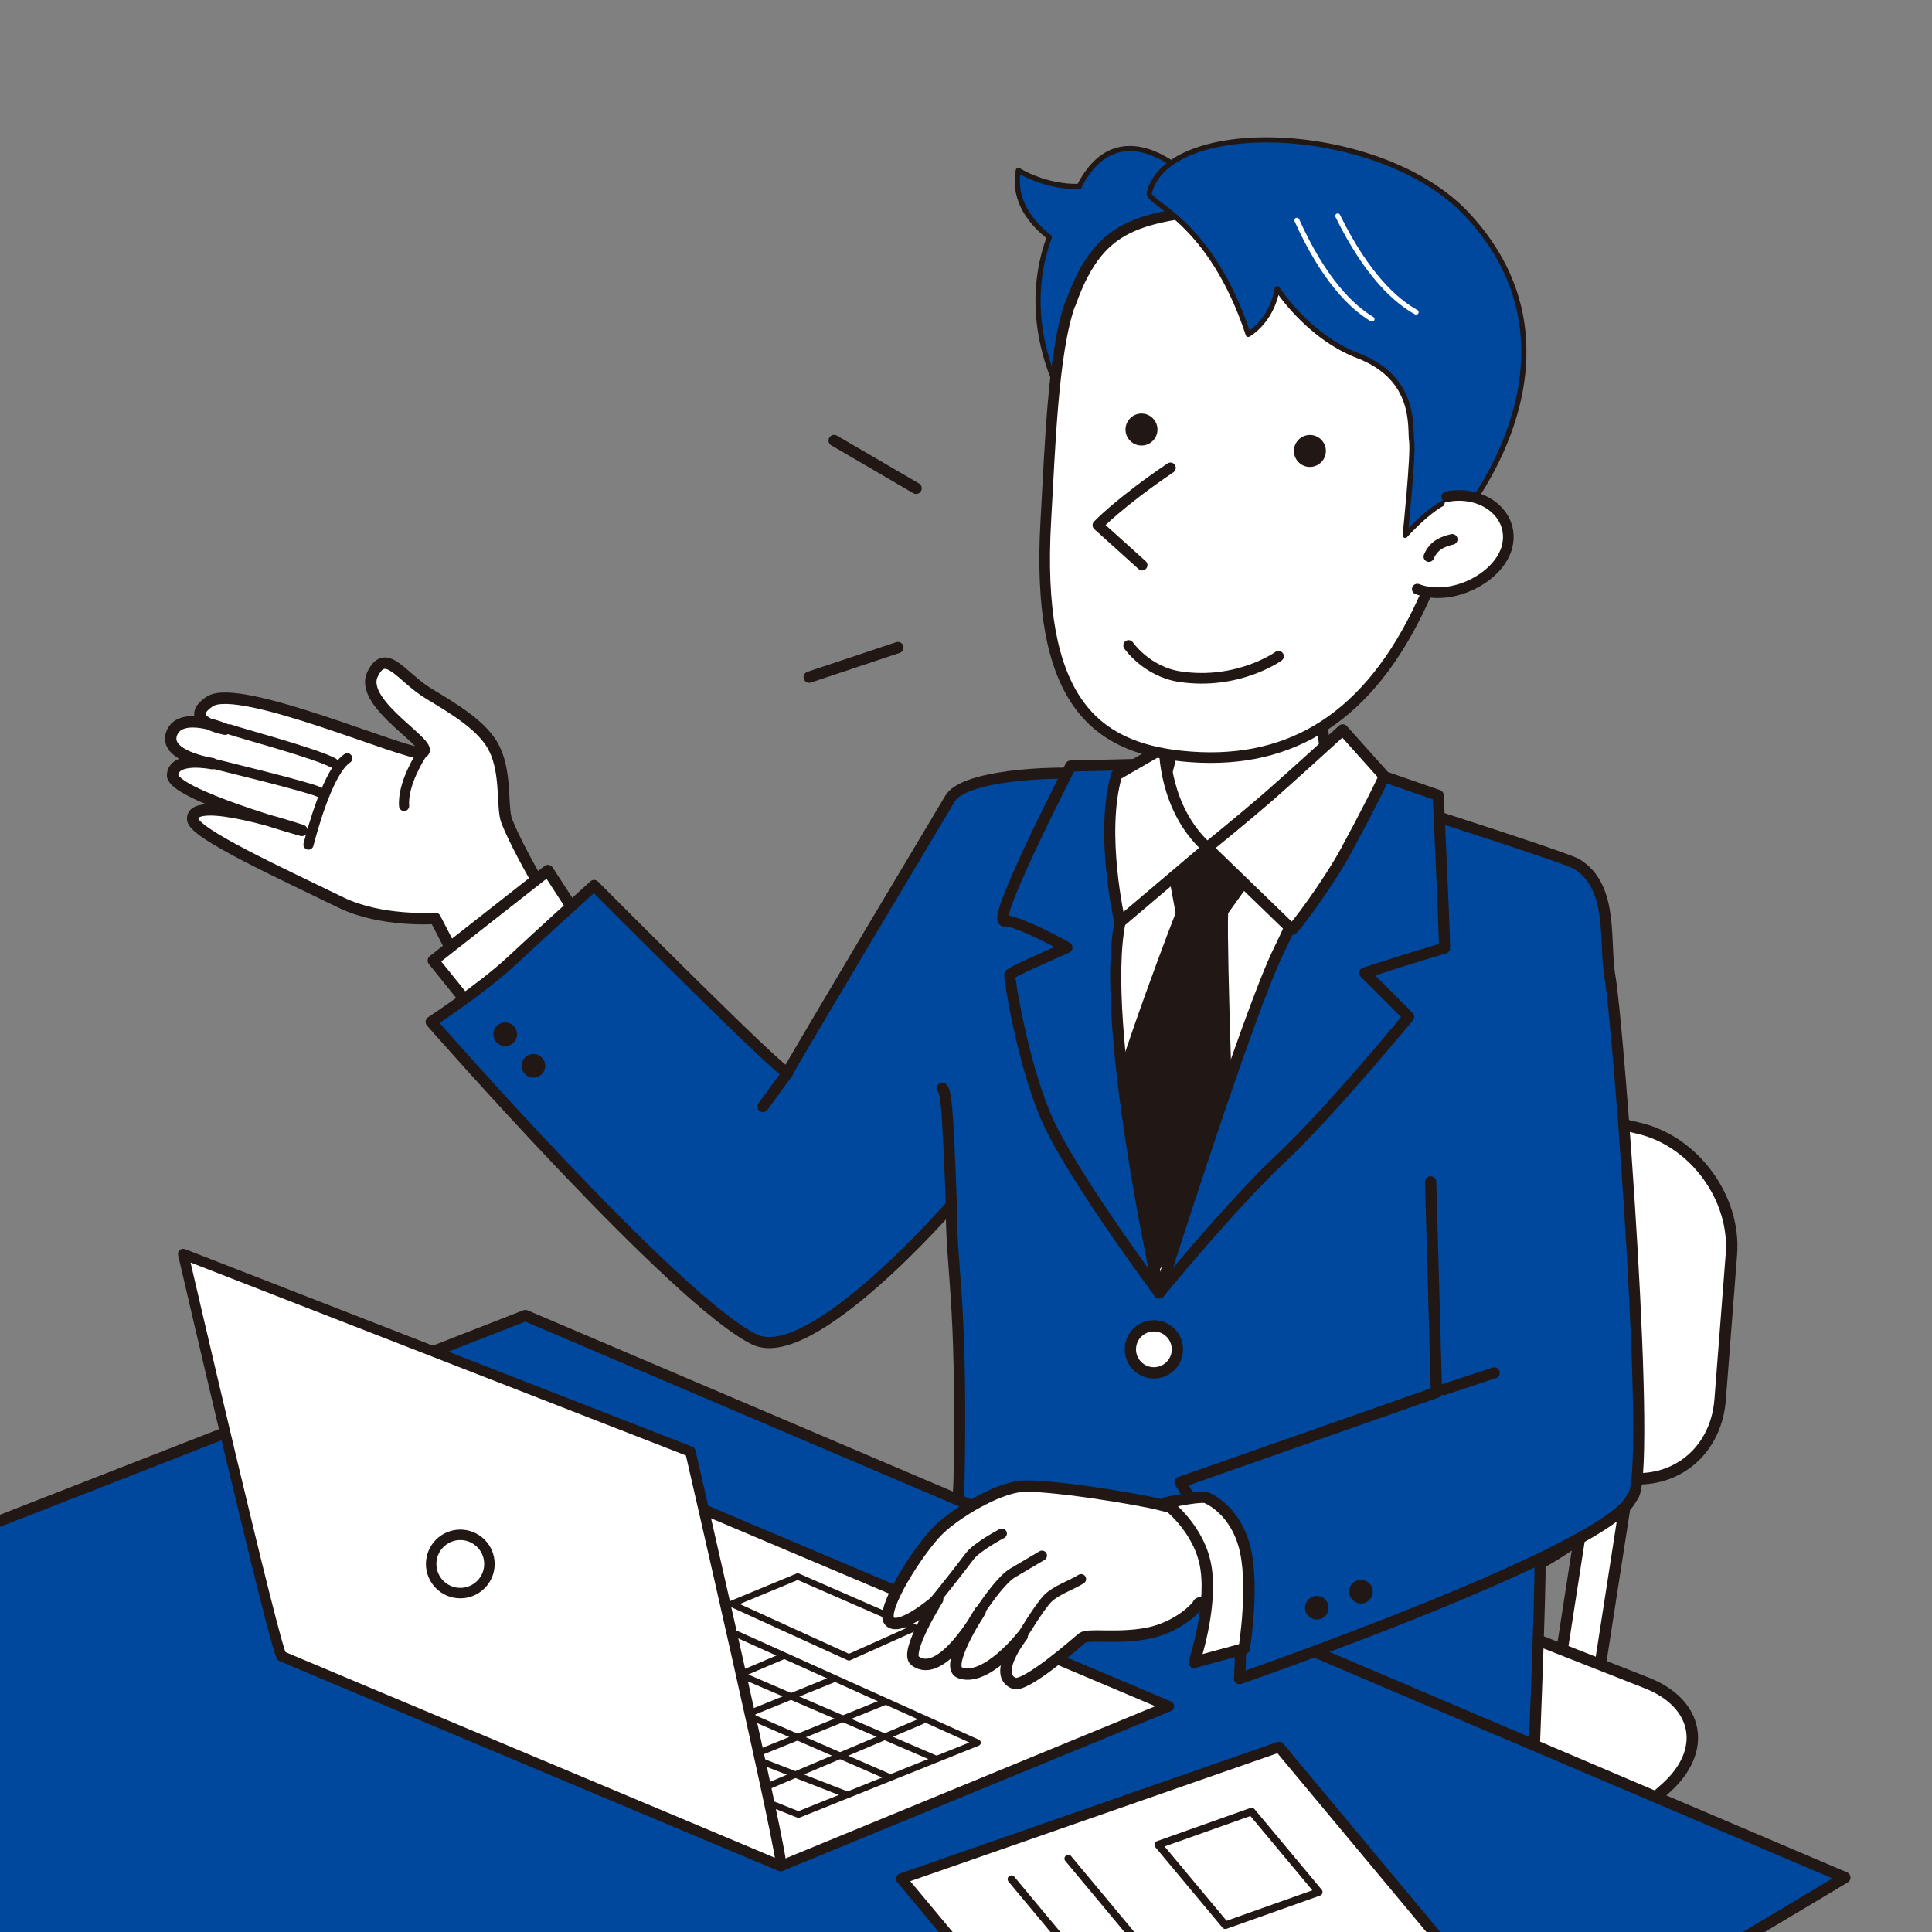<?xml version="1.0" encoding="UTF-8"?><svg id="_レイヤー_2" xmlns="http://www.w3.org/2000/svg" xmlns:xlink="http://www.w3.org/1999/xlink" viewBox="0 0 120 120"><rect x="0" y="0" width="120" height="120" fill="#808080" stroke="none"/><defs><clipPath id="clippath"><rect width="120" height="120" style="fill:none; stroke-width:0px;"/></clipPath></defs><g id="_ヘッダー"><g style="clip-path:url(#clippath);"><path d="M36.16,59.13c-.5-.43-3.77-5.8-4.68-8.12-.33-.85,0-2.92-.77-4.5-.69-1.43-2.6-2.53-4.1-3.44-1.68-1.02-2.65-2.9-3.47-1.19-.92,1.9,4.19,4.55,3.04,4.87-.81.23-11.34-4.39-13.15-3.18-1.81,1.21.95,1.72.95,1.72,0,0-2.75-1.18-3.31.25-.56,1.43,2.51,1.89,2.51,1.89,0,0-2.38-.49-2.46.7-.08,1.19,8.03,3.45,8.03,3.45,0,0-6.94-2.35-6.78-.68.08.89,5.61,3.4,9.21,5.16,2.52,1.23,5.85.98,5.85.98l2.51,4.86,6.62-2.76Z" style="fill:#fff; stroke:#211815; stroke-linecap:round; stroke-linejoin:round; stroke-width:.71px;"/><path d="M21.57,47.1c-1.18.79-2.15,4.38-2.41,5.36" style="fill:#fff; stroke:#211815; stroke-linecap:round; stroke-linejoin:round; stroke-width:.63px;"/><path d="M13.18,47.42s6.02,1.46,6.6,1.76" style="fill:#fff; stroke:#211815; stroke-linecap:round; stroke-linejoin:round; stroke-width:.63px;"/><path d="M14.25,45.3c.71.25,5.29,1.47,6.44,2.08" style="fill:#fff; stroke:#211815; stroke-linecap:round; stroke-linejoin:round; stroke-width:.63px;"/><path d="M26.17,46.87s-1.18,1.78-1.07,3.19" style="fill:#fff; stroke:#211815; stroke-linecap:round; stroke-linejoin:round; stroke-width:.63px;"/><polyline points="36.99 58.63 34.03 54.07 26.91 59.66 29.53 62.91" style="fill:#fff; stroke:#211815; stroke-linecap:round; stroke-linejoin:round; stroke-width:.7px;"/><polygon points="99.18 104.79 96.7 104.57 99.3 87.81 101.78 88.04 99.18 104.79" style="fill:#fff; stroke:#211815; stroke-linecap:round; stroke-linejoin:round; stroke-width:.71px;"/><path d="M106.84,86.94c-.27,3.5-3.27,5.61-6.65,4.7l-16.52-4.45c-3.38-.91-6.1-4.53-6.03-8.03l.17-8.42c.07-3.51,2.92-5.7,6.33-4.89l17.7,4.24c3.41.82,5.98,4.34,5.7,7.84l-.7,9.02Z" style="fill:#fff; stroke-width:0px;"/><path d="M106.84,86.94c-.27,3.5-3.27,5.61-6.65,4.7l-16.52-4.45c-3.38-.91-6.1-4.53-6.03-8.03l.17-8.42c.07-3.51,2.92-5.7,6.33-4.89l17.7,4.24c3.41.82,5.98,4.34,5.7,7.84l-.7,9.02Z" style="fill:none; stroke:#211815; stroke-linecap:round; stroke-linejoin:round; stroke-width:.71px;"/><path d="M88.78,124.11c-2.62,2.33-7.43,3.16-10.68,1.84l-17.89-7.23c-3.25-1.31-3.53-3.99-.62-5.95l18.18-12.24c2.91-1.96,7.96-2.51,11.22-1.23l13.29,5.23c3.26,1.28,3.79,4.24,1.16,6.56l-14.67,13.02Z" style="fill:#fff; stroke-width:0px;"/><path d="M88.78,124.11c-2.62,2.33-7.43,3.16-10.68,1.84l-17.89-7.23c-3.25-1.31-3.53-3.99-.62-5.95l18.18-12.24c2.91-1.96,7.96-2.51,11.22-1.23l13.29,5.23c3.26,1.28,3.79,4.24,1.16,6.56l-14.67,13.02Z" style="fill:none; stroke:#211815; stroke-linecap:round; stroke-linejoin:round; stroke-width:.71px;"/><path d="M59.09,74.86c-.02,4.12.68,5.58.48,16.94-.06,3.39-2.1,20.3-2.39,20.88-.29.58,12.88,2.01,18.84,1.84,11.21-.32,19.11-1.58,19.11-1.58,0,0,.62-15.39.51-15.82,2.47-1.31,5.45-3.93,5.73-4.12,1.31-.87-.85-29.4-1.37-32.31-.39-2.14.28-5.57-2.06-7.02-.6-.37-9.99-3.38-10.05-3.39-.88-.22-17.44-2.03-19.31-2.17-3.9-.3-8.79.15-9.57,1.49,0,0-9.96,16.66-10.09,17.02-.12.36-12.02-11.62-12.02-11.62,0,0-3.35,3.03-5.16,4.72-1.82,1.69-4.96,3.75-4.96,3.75,0,0,15.19,17.36,20.09,19.73,3.51,1.69,12.22-8.35,12.22-8.35Z" style="fill:#00489d; stroke:#211815; stroke-linecap:round; stroke-linejoin:round; stroke-width:.69px;"/><path d="M82.02,39.62s-.51,7.11,1.38,10.01c1.89,2.91,1.73,2.85,1.73,2.85,0,0-7.86,9.72-11.72,9.2-5.04-.68-5.81-8.72-5.81-8.72,0,0,2.24.4,4.28-3.53,2.03-3.92.59-9.16.59-9.16" style="fill:#fff; stroke:#211815; stroke-linecap:round; stroke-linejoin:round; stroke-width:.69px;"/><path d="M67.66,51.5s19.35,1.77,18.77,1.57c-.58-.19-14.43,27.24-14.43,27.24,0,0-7.4-13.74-6.49-17.17.91-3.43,2.78-10.31,2.16-11.65Z" style="fill:#fff; stroke-width:0px;"/><path d="M83.43,51.42s-3.44,15.84-6.78,19.76c-3.34,3.92-5.52,7.17-5.52,7.17-4.21-9.88-1.33-27.37-1.21-27.36" style="fill:none; stroke:#211815; stroke-linecap:round; stroke-linejoin:round; stroke-width:.69px;"/><polygon points="72.23 52.46 79.05 52.86 76.29 56.71 73.02 56.71 72.23 52.46" style="fill:#211815; stroke-width:0px;"/><path d="M73.02,56.71s-3.46,8.89-4.74,13.94l3.46,8.6,4.94-6.82s-.49-13.14-.4-15.71h-3.26Z" style="fill:#211815; stroke-width:0px;"/><path d="M89.72,58.88c.04-.2-.39-9.48-.39-9.48l-5.14-1.78s-3.14,8.16-4.73,11.36c-1.93,3.86-7.46,21.33-7.46,21.33,0,0,4.46-5.45,7.55-8.35,3.1-2.91,7.94-8.81,7.94-8.81l-2.72-2.72c3.07-1,4.95-1.54,4.95-1.54Z" style="fill:#00489d; stroke:#211815; stroke-linecap:round; stroke-linejoin:round; stroke-width:.69px;"/><path d="M69.56,57.27c.83-4.07,2.31-9.82,2.31-9.82l-5.37.13s-4.99,9.71-4.12,9.62c.55-.05,2.39.81,3.89,1.65-1.41.64-3.56,1.55-3.56,1.71,0,.29.75,5.21,2.21,8.7,1.45,3.49,7.08,11.04,7.08,11.04,0,0-3.72-16.73-2.43-23.04Z" style="fill:#00489d; stroke:#211815; stroke-linecap:round; stroke-linejoin:round; stroke-width:.69px;"/><path d="M69.37,48.12l2.96-1.71s-.07,3.82,2.67,6.26l-5.44,4.61s-1.28-5.5-.2-9.16Z" style="fill:#fff; stroke:#211815; stroke-linecap:round; stroke-linejoin:round; stroke-width:.69px;"/><path d="M75,52.66l5.24,5.07c.1.04,2.24-2.81,3.36-4.88,1.17-2.15,2.43-4.64,2.37-4.65l-2.57-2.87s-3.46,3.16-4.84,4.35c-1.38,1.19-3.56,2.96-3.56,2.96Z" style="fill:#fff; stroke:#211815; stroke-linecap:round; stroke-linejoin:round; stroke-width:.69px;"/><path d="M67.04,11.58c-2.14.06-3.79-1-3.79-1-.37,1.94.91,3.36,1.93,4.15-.05.14-.1.28-.15.42-2.01,6.23,2.07,11.41,2.07,11.41l6.55-15.73s-4.16-4.07-6.62.75Z" style="fill:#00489d; stroke:#211815; stroke-linecap:round; stroke-linejoin:round; stroke-width:.32px;"/><path d="M66.47,18.87c-1.08,3.04-1.25,8.98-1.51,13.43-.65,11.17,3.03,14.09,8.42,14.66,6.34.66,11.25-2.02,14.64-8.88,1.68-3.4,3.96-9.73,3.41-14.04-.56-4.31-7.23-12.16-13.76-11.33-6.53.83-9.24.67-11.18,6.16Z" style="fill:#fff; stroke:#211815; stroke-linecap:round; stroke-linejoin:round; stroke-width:.66px;"/><path d="M91.03,31.76s8.07-9.87.11-18.42c-5.29-5.69-18.53-6.18-19.76-1.36-.16.64,3.78,1.61,6.15,8.79,0,0,1.44-.78,1.8-2.84,0,0,1.89,2.96,5.01,4.16,3.69,1.42,3.22,4.47,3.34,5.3.12.82-.4,5.86-.4,5.86,0,0,2.31-2.59,3.31-2.17,1,.41.45.68.45.68" style="fill:#00489d; stroke:#211815; stroke-linecap:round; stroke-linejoin:round; stroke-width:.32px;"/><path d="M79.41,40.76s-2.51,1.81-6.12,1.27c-2.07-.31-3.19-1.94-3.19-1.94" style="fill:#fff; stroke:#211815; stroke-linecap:round; stroke-linejoin:round; stroke-width:.66px;"/><path d="M89.86,30.85c2.21-.44,4.21,1.08,3.76,3.05-.45,1.96-3.44,3.51-5.59,2.69" style="fill:#fff; stroke:#211815; stroke-linecap:round; stroke-linejoin:round; stroke-width:.66px;"/><path d="M72.7,29.06c-3.15,2.13-4.51,3.56-4.51,3.56l2.75,2.48" style="fill:#fff; stroke:#211815; stroke-linecap:round; stroke-linejoin:round; stroke-width:.66px;"/><path d="M82.34,27.85c.09.54-.28,1.05-.82,1.14-.54.09-1.05-.28-1.14-.82-.09-.54.28-1.05.82-1.14.54-.09,1.05.28,1.14.82Z" style="fill:#211815; stroke-width:0px;"/><path d="M71.88,26.52c.09.54-.28,1.05-.82,1.14-.54.09-1.05-.28-1.14-.82-.09-.54.28-1.05.82-1.14.54-.09,1.05.28,1.14.82Z" style="fill:#211815; stroke-width:0px;"/><path d="M88.75,34.57c.32-.76.95-.95,1.45-1.07" style="fill:#fff; stroke:#211815; stroke-linecap:round; stroke-linejoin:round; stroke-width:.66px;"/><path d="M83.09,13.41c1.81,3.69,3.62,5.29,4.87,5.98" style="fill:none; stroke:#fff; stroke-linecap:round; stroke-linejoin:round; stroke-width:.31px;"/><path d="M80.55,13.68c1.69,3.75,3.44,5.41,4.67,6.14" style="fill:none; stroke:#fff; stroke-linecap:round; stroke-linejoin:round; stroke-width:.31px;"/><polygon points="-32.08 106.99 32.63 81.71 114.59 116.62 57.24 150.87 -32.08 106.99" style="fill:#00489d; stroke:#211815; stroke-linecap:round; stroke-linejoin:round; stroke-width:.7px;"/><polygon points="87.86 125.81 66.47 138.45 51.44 126.36 72.83 113.71 87.86 125.81" style="fill:#fff; stroke:#211815; stroke-linecap:round; stroke-linejoin:round; stroke-width:.66px;"/><polygon points="91.8 123.33 68.33 131.51 55.98 116.69 79.45 108.51 91.8 123.33" style="fill:#fff; stroke:#211815; stroke-linecap:round; stroke-linejoin:round; stroke-width:.66px;"/><polygon points="81.91 117.52 76.11 119.58 71.94 114.58 77.74 112.52 81.91 117.52" style="fill:#fff; stroke:#211815; stroke-linecap:round; stroke-linejoin:round; stroke-width:.47px;"/><line x1="72.04" y1="127.79" x2="62.82" y2="116.72" style="fill:#fff; stroke:#211815; stroke-linecap:round; stroke-linejoin:round; stroke-width:.47px;"/><line x1="75.57" y1="126.51" x2="66.35" y2="115.44" style="fill:#fff; stroke:#211815; stroke-linecap:round; stroke-linejoin:round; stroke-width:.47px;"/><path d="M48.5,115.9l24.1-9.92-30.9-13.07-24.21,9.96s31.74,13.37,31,13.03Z" style="fill:#fff; stroke:#211815; stroke-linecap:round; stroke-linejoin:round; stroke-width:.65px;"/><polygon points="24.12 102.52 49.59 112.71 60.72 108.24 36.41 97.29 24.12 102.52" style="fill:#fff; stroke:#211815; stroke-linecap:round; stroke-linejoin:round; stroke-width:.4px;"/><line x1="31.32" y1="99.97" x2="55.1" y2="110.32" style="fill:#fff; stroke:#211815; stroke-linecap:round; stroke-linejoin:round; stroke-width:.4px;"/><line x1="27.23" y1="101.6" x2="52.66" y2="111.49" style="fill:#fff; stroke:#211815; stroke-linecap:round; stroke-linejoin:round; stroke-width:.4px;"/><line x1="57.25" y1="106.9" x2="46.34" y2="111.52" style="fill:#fff; stroke:#211815; stroke-linecap:round; stroke-linejoin:round; stroke-width:.4px;"/><line x1="54.99" y1="105.69" x2="43.44" y2="110.36" style="fill:#fff; stroke:#211815; stroke-linecap:round; stroke-linejoin:round; stroke-width:.4px;"/><line x1="34.29" y1="98.98" x2="58.1" y2="109.23" style="fill:#fff; stroke:#211815; stroke-linecap:round; stroke-linejoin:round; stroke-width:.4px;"/><line x1="51.81" y1="104.28" x2="39.98" y2="109.09" style="fill:#fff; stroke:#211815; stroke-linecap:round; stroke-linejoin:round; stroke-width:.4px;"/><line x1="48.63" y1="102.87" x2="37.19" y2="107.74" style="fill:#fff; stroke:#211815; stroke-linecap:round; stroke-linejoin:round; stroke-width:.4px;"/><line x1="45.45" y1="101.46" x2="33.69" y2="106.37" style="fill:#fff; stroke:#211815; stroke-linecap:round; stroke-linejoin:round; stroke-width:.4px;"/><line x1="42.27" y1="100.04" x2="30.3" y2="104.99" style="fill:#fff; stroke:#211815; stroke-linecap:round; stroke-linejoin:round; stroke-width:.4px;"/><line x1="39.1" y1="98.63" x2="27.3" y2="103.68" style="fill:#fff; stroke:#211815; stroke-linecap:round; stroke-linejoin:round; stroke-width:.4px;"/><polygon points="52.73 102.94 56.83 101.1 49.55 97.92 45.45 99.62 52.73 102.94" style="fill:#fff; stroke:#211815; stroke-linecap:round; stroke-linejoin:round; stroke-width:.4px;"/><path d="M11.38,77.89l31.5,12.27s5.98,25.91,5.62,25.74c-.37-.17-30.63-12.86-31-13.03-.37-.17-6.12-24.98-6.12-24.98Z" style="fill:#fff; stroke:#211815; stroke-linecap:round; stroke-linejoin:round; stroke-width:.65px;"/><circle cx="28.59" cy="97.14" r="1.81" style="fill:#fff; stroke:#211815; stroke-linecap:round; stroke-linejoin:round; stroke-width:.65px;"/><path d="M75.7,93.71c-.3-.12-2.2.15-3.51-.22-1.32-.37-7.25-1.32-8.78-1.17-1.54.15-4.06,1.67-5.12,2.71-1.22,1.2-3.68,5.03-3.03,5.68.66.66,2.98-1.37,2.98-1.37,0,0-2.07,3.3-1.41,3.81,1.66,1.27,4.05-3.07,4.05-3.07,0,0-2.24,3.42-1.27,3.81,1.61.63,3.88-2.27,3.88-2.27,0,0-1.88,2.37-.51,2.93.7.29,3.88-2.51,4.24-2.81.37-.29,2.15.07,4.05-.29,1.9-.37,3.1-1.63,3.17-1.85.07-.22,4.27.05,4.05.05s2.05-4.03-2.78-5.93Z" style="fill:#fff; stroke:#211815; stroke-linecap:round; stroke-linejoin:round; stroke-width:.71px;"/><path d="M63.47,101.62s1.1-1.83,1.61-2.34c.51-.51,1.44-.81,2.07-1.2" style="fill:#fff; stroke:#211815; stroke-linecap:round; stroke-linejoin:round; stroke-width:.62px;"/><path d="M60.86,100.08c.59-.88,1.43-2.03,2.05-2.39.83-.49,1.81-1.07,1.81-1.07" style="fill:#fff; stroke:#211815; stroke-linecap:round; stroke-linejoin:round; stroke-width:.62px;"/><path d="M57.84,99.69c.73-.88,1.95-2.44,2.39-3.03.44-.59,2-1.41,2-1.41" style="fill:#fff; stroke:#211815; stroke-linecap:round; stroke-linejoin:round; stroke-width:.62px;"/><circle cx="71.67" cy="83.81" r="1.46" style="fill:#fff; stroke:#211815; stroke-linecap:round; stroke-linejoin:round; stroke-width:.7px;"/><line x1="51.81" y1="27.36" x2="56.9" y2="30.33" style="fill:none; stroke:#211815; stroke-linecap:round; stroke-linejoin:round; stroke-width:.7px;"/><line x1="50.26" y1="42.06" x2="55.77" y2="40.22" style="fill:none; stroke:#211815; stroke-linecap:round; stroke-linejoin:round; stroke-width:.7px;"/><path d="M88.86,73.41l.36,13.07-15.92,5.59s1.27,1.98,2.68,4.52c1.41,2.54,1.01,7.67,1.01,7.67,0,0,23.09-8.01,24.37-11.26" style="fill:#00489d; stroke:#211815; stroke-linecap:round; stroke-linejoin:round; stroke-width:.7px;"/><path d="M74.85,93c-.57-.07-2.47.35-2.47.35,0,0,2.19,1.58,2.54,4.12.35,2.54-.75,5.78-.75,5.78l3.11-.85s.68-4.18-.03-6.51c-.71-2.33-2.4-2.9-2.4-2.9Z" style="fill:#fff; stroke:#211815; stroke-linecap:round; stroke-linejoin:round; stroke-width:.71px;"/><line x1="89.67" y1="86.31" x2="92.81" y2="85.27" style="fill:#00489d; stroke:#211815; stroke-linecap:round; stroke-linejoin:round; stroke-width:.69px;"/><path d="M82.52,99.79c.04.4-.25.76-.66.8-.4.04-.76-.25-.8-.66-.04-.4.25-.76.66-.8.4-.04.76.25.8.66Z" style="fill:#211815; stroke-width:0px;"/><path d="M85.26,98.79c.04.4-.25.76-.66.8-.4.04-.76-.25-.8-.66-.04-.4.25-.76.66-.8.4-.04.76.25.8.66Z" style="fill:#211815; stroke-width:0px;"/><path d="M32.11,64.17c.04.4-.25.76-.66.8-.4.04-.76-.25-.8-.66s.25-.76.66-.8c.4-.04.76.25.8.66Z" style="fill:#211815; stroke-width:0px;"/><path d="M33.86,66.13c.04.4-.25.76-.66.8-.4.04-.76-.25-.8-.66-.04-.4.25-.76.66-.8.4-.04.76.25.8.66Z" style="fill:#211815; stroke-width:0px;"/><path d="M59.09,74.86s-.09-2.9-.24-5.33c-.12-1.96-.32-1.94-.32-1.94" style="fill:#00489d; stroke:#211815; stroke-linecap:round; stroke-linejoin:round; stroke-width:.69px;"/><line x1="48.92" y1="66.63" x2="47.39" y2="68.73" style="fill:#00489d; stroke:#211815; stroke-linecap:round; stroke-linejoin:round; stroke-width:.69px;"/></g></g></svg>